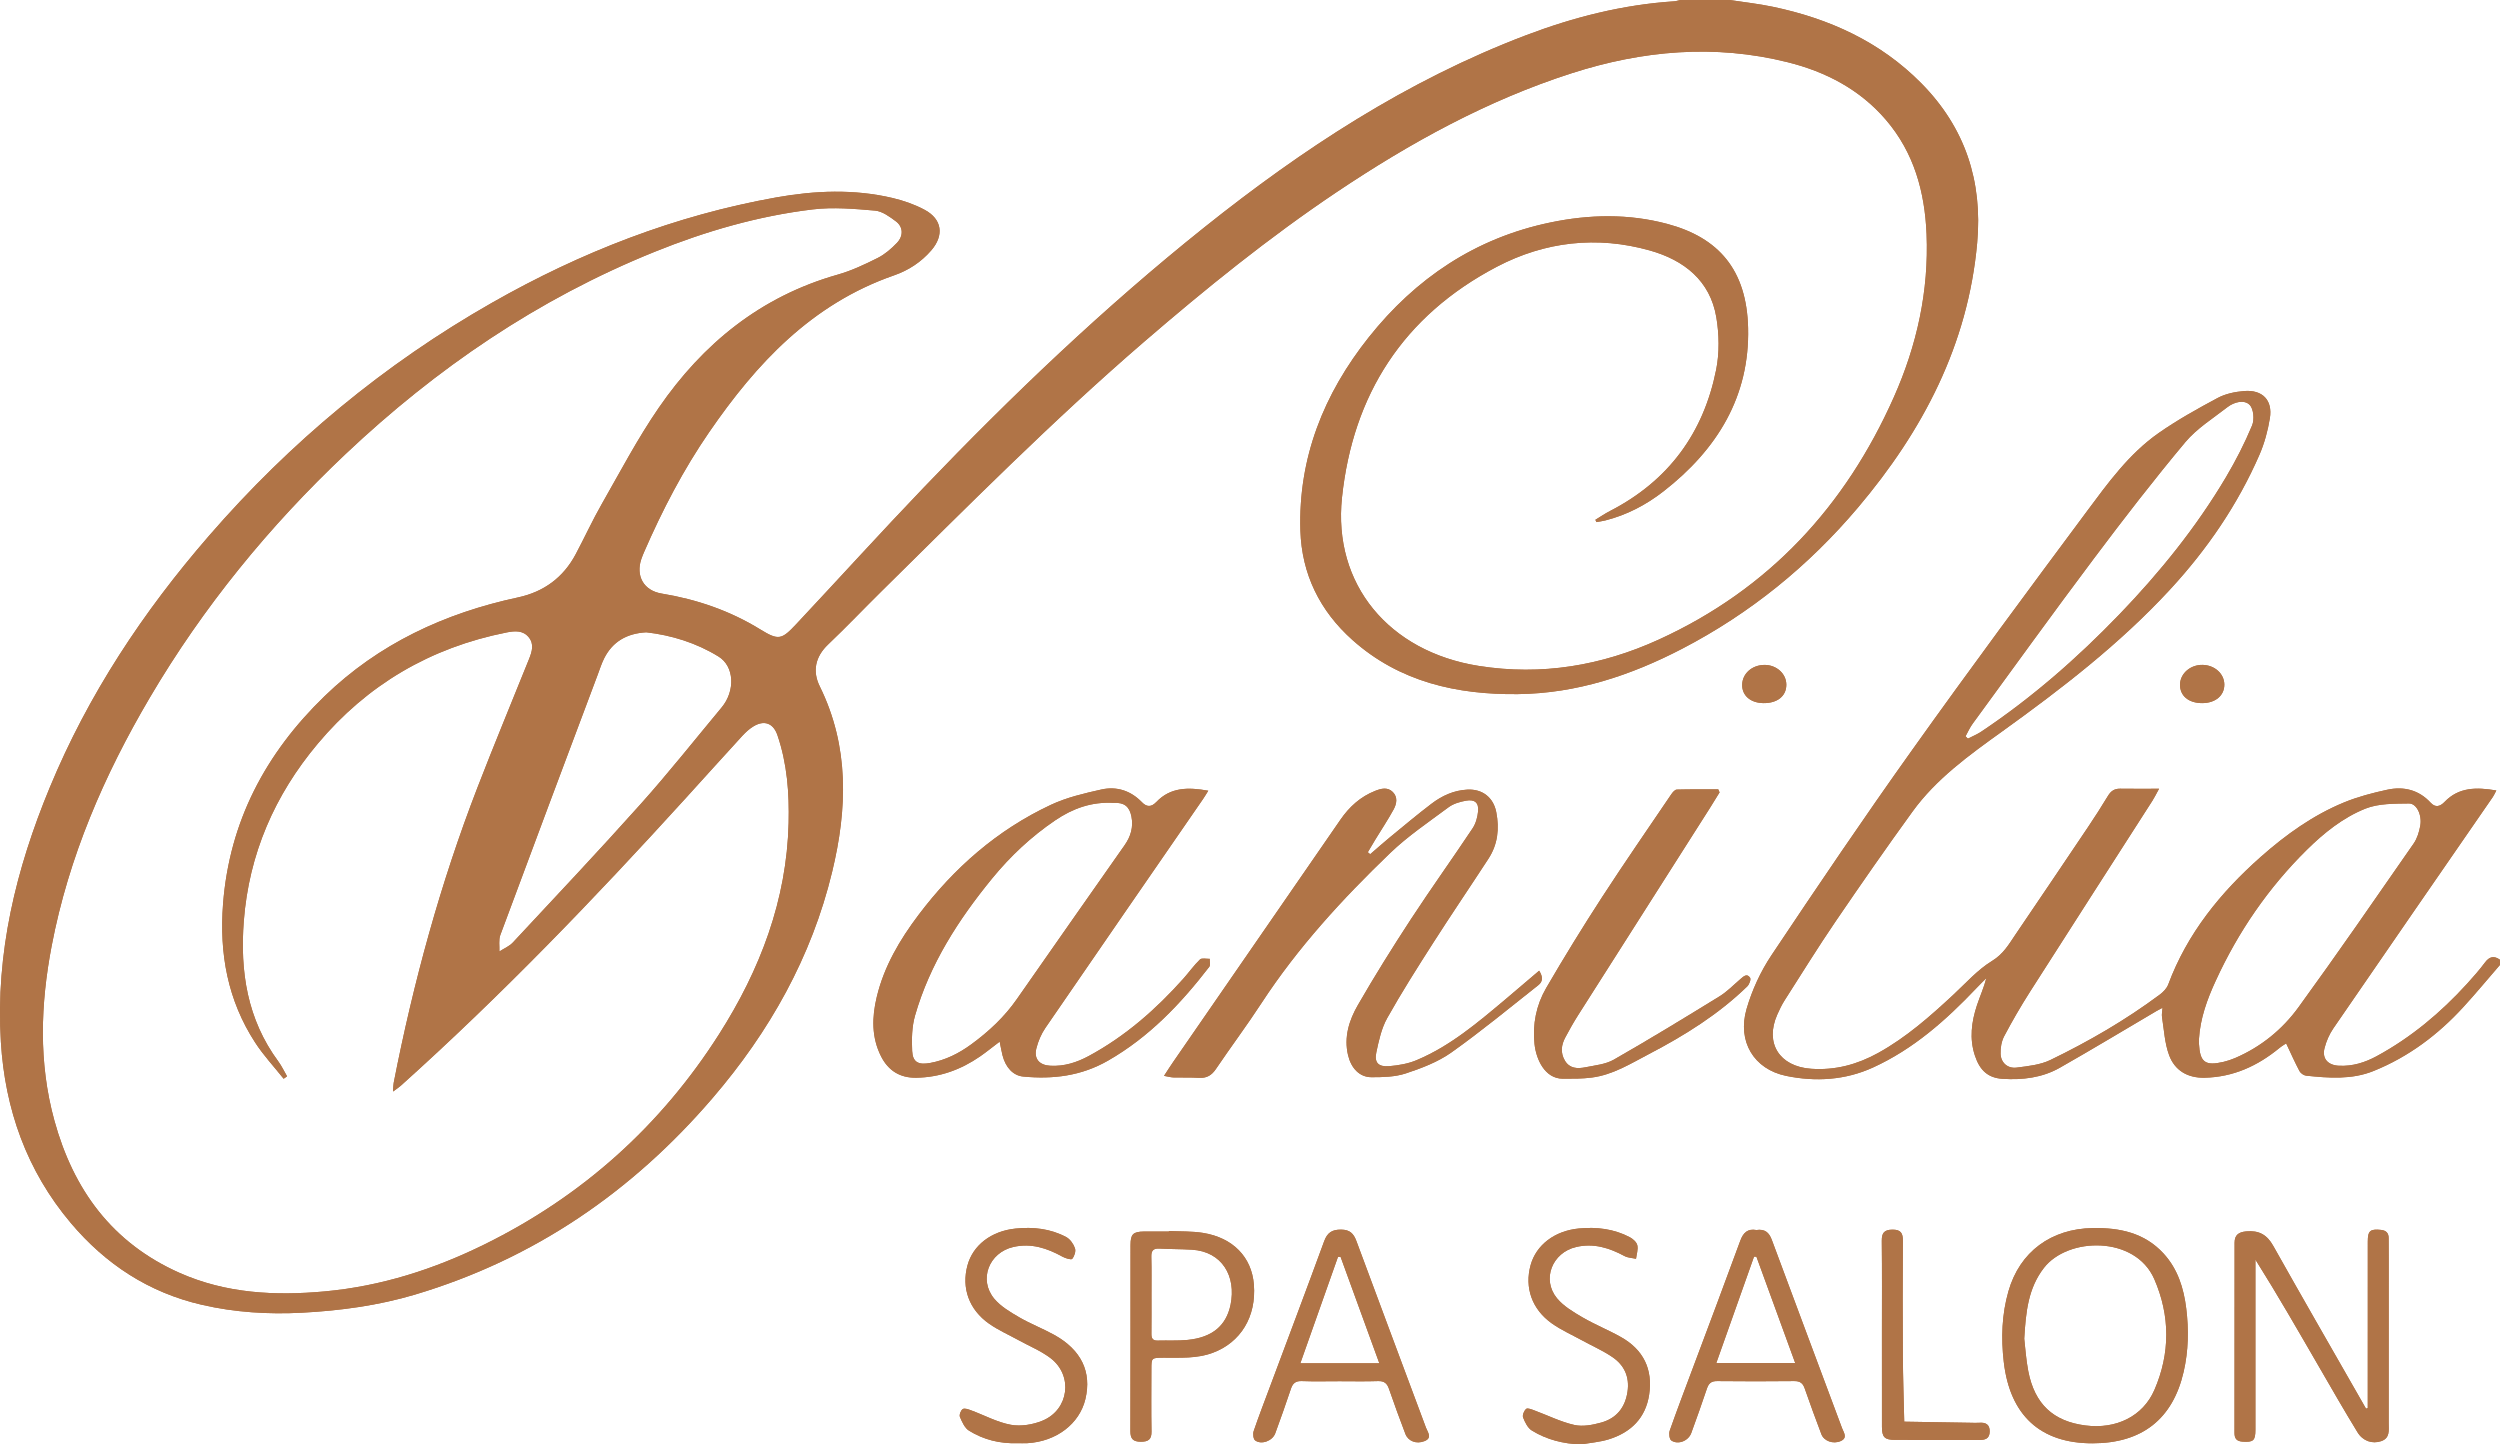 <svg width="90" height="52" viewBox="0 0 90 52" fill="none" xmlns="http://www.w3.org/2000/svg">
<path d="M62.272 0C62.787 0.079 63.308 0.136 63.818 0.243C65.861 0.67 67.694 1.507 69.164 2.994C70.748 4.595 71.378 6.528 71.179 8.74C70.851 12.401 69.229 15.504 66.879 18.281C65.11 20.371 63.01 22.081 60.555 23.356C58.708 24.315 56.759 24.963 54.652 24.988C52.449 25.015 50.382 24.548 48.693 23.044C47.512 21.993 46.862 20.664 46.814 19.103C46.734 16.487 47.654 14.182 49.275 12.143C50.959 10.027 53.105 8.572 55.814 8.009C57.216 7.717 58.626 7.687 60.025 8.061C61.873 8.555 62.881 9.716 62.932 11.803C62.993 14.268 61.821 16.182 59.887 17.687C59.26 18.176 58.567 18.538 57.79 18.736C57.686 18.762 57.579 18.775 57.472 18.795C57.459 18.768 57.446 18.74 57.433 18.713C57.609 18.606 57.779 18.489 57.962 18.395C60.077 17.306 61.329 15.578 61.782 13.307C61.903 12.7 61.89 12.037 61.788 11.424C61.566 10.105 60.63 9.364 59.387 9.015C57.486 8.482 55.622 8.695 53.89 9.601C50.509 11.371 48.703 14.218 48.312 17.91C47.981 21.035 50 23.461 53.236 23.973C55.499 24.332 57.66 23.964 59.717 23.025C63.698 21.206 66.439 18.211 68.178 14.3C69.01 12.431 69.441 10.474 69.356 8.424C69.292 6.908 68.908 5.498 67.891 4.312C66.958 3.225 65.736 2.584 64.353 2.239C61.726 1.583 59.136 1.816 56.587 2.634C53.535 3.614 50.767 5.142 48.128 6.91C45.683 8.549 43.403 10.395 41.181 12.31C37.885 15.151 34.828 18.234 31.738 21.283C31.093 21.919 30.471 22.575 29.815 23.198C29.343 23.646 29.244 24.168 29.513 24.712C30.581 26.882 30.505 29.121 29.958 31.383C29.218 34.451 27.706 37.14 25.646 39.538C22.766 42.891 19.241 45.321 14.941 46.605C13.62 46.998 12.257 47.184 10.879 47.257C9.662 47.321 8.459 47.247 7.272 46.974C5.347 46.531 3.794 45.503 2.55 44.029C0.957 42.14 0.179 39.93 0.031 37.504C-0.164 34.313 0.575 31.288 1.789 28.356C3.172 25.011 5.151 22.023 7.528 19.284C10.441 15.926 13.825 13.112 17.716 10.897C20.912 9.078 24.304 7.756 27.95 7.106C29.343 6.858 30.746 6.8 32.137 7.129C32.532 7.223 32.928 7.361 33.283 7.551C33.919 7.89 33.994 8.472 33.524 9.015C33.162 9.434 32.706 9.732 32.19 9.911C29.218 10.944 27.23 13.086 25.531 15.556C24.598 16.912 23.844 18.364 23.189 19.868C23.153 19.951 23.119 20.035 23.089 20.121C22.88 20.733 23.17 21.261 23.818 21.368C25.09 21.578 26.276 21.985 27.374 22.661C28.03 23.064 28.139 23.03 28.669 22.464C30.204 20.826 31.711 19.163 33.264 17.542C36.437 14.229 39.754 11.063 43.35 8.19C46.886 5.366 50.647 2.9 54.928 1.272C56.651 0.617 58.423 0.168 60.274 0.047C60.344 0.042 60.413 0.017 60.483 0.002C61.081 0 61.676 0 62.272 0ZM10.334 38.747C10.292 38.776 10.251 38.806 10.211 38.835C9.868 38.404 9.488 37.996 9.189 37.537C8.195 36.011 7.891 34.327 8.03 32.538C8.26 29.574 9.562 27.115 11.689 25.058C13.63 23.182 15.998 22.075 18.644 21.508C19.583 21.307 20.282 20.786 20.726 19.951C21.044 19.353 21.326 18.736 21.662 18.148C22.328 16.981 22.955 15.785 23.716 14.68C25.3 12.379 27.378 10.675 30.156 9.887C30.655 9.746 31.134 9.519 31.598 9.286C31.856 9.156 32.089 8.954 32.29 8.744C32.53 8.493 32.516 8.165 32.254 7.97C32.03 7.802 31.765 7.606 31.503 7.582C30.759 7.518 29.998 7.45 29.263 7.538C27.297 7.774 25.406 8.323 23.575 9.062C19.369 10.759 15.706 13.261 12.444 16.342C9.685 18.948 7.311 21.857 5.393 25.114C3.744 27.913 2.47 30.858 1.86 34.052C1.46 36.151 1.384 38.248 1.957 40.336C2.638 42.818 4.029 44.744 6.472 45.827C8.14 46.566 9.905 46.655 11.694 46.49C13.725 46.304 15.631 45.691 17.443 44.798C20.979 43.055 23.792 40.519 25.885 37.234C27.365 34.911 28.323 32.406 28.39 29.627C28.416 28.553 28.339 27.494 27.988 26.467C27.841 26.037 27.518 25.91 27.124 26.149C26.978 26.237 26.847 26.358 26.73 26.483C26.031 27.247 25.337 28.017 24.64 28.784C21.387 32.362 18.036 35.847 14.428 39.086C14.359 39.149 14.278 39.199 14.148 39.295C14.159 39.141 14.158 39.062 14.172 38.986C14.882 35.361 15.852 31.806 17.188 28.353C17.788 26.8 18.429 25.262 19.049 23.717C19.151 23.46 19.236 23.186 19.035 22.942C18.827 22.687 18.538 22.709 18.243 22.767C15.489 23.312 13.215 24.655 11.437 26.775C9.883 28.627 8.963 30.749 8.777 33.157C8.638 34.971 8.898 36.691 10.018 38.21C10.141 38.376 10.229 38.568 10.334 38.747ZM23.268 22.763C22.562 22.802 22.058 23.098 21.755 23.69C21.659 23.878 21.594 24.082 21.52 24.281C20.348 27.405 19.173 30.53 18.012 33.66C17.946 33.838 17.987 34.053 17.978 34.252C18.142 34.146 18.336 34.067 18.464 33.929C20.008 32.273 21.562 30.625 23.07 28.939C24.077 27.812 25.016 26.627 25.982 25.465C26.471 24.876 26.444 23.99 25.866 23.635C25.068 23.143 24.176 22.867 23.268 22.763Z" fill="#B07447"/>
<path d="M62.272 0C62.787 0.079 63.308 0.136 63.818 0.243C65.861 0.67 67.694 1.507 69.164 2.994C70.748 4.595 71.378 6.528 71.179 8.74C70.851 12.401 69.229 15.504 66.879 18.281C65.11 20.371 63.01 22.081 60.555 23.356C58.708 24.315 56.759 24.963 54.652 24.988C52.449 25.015 50.382 24.548 48.693 23.044C47.512 21.993 46.862 20.664 46.814 19.103C46.734 16.487 47.654 14.182 49.275 12.143C50.959 10.027 53.105 8.572 55.814 8.009C57.216 7.717 58.626 7.687 60.025 8.061C61.873 8.555 62.881 9.716 62.932 11.803C62.993 14.268 61.821 16.182 59.887 17.687C59.26 18.176 58.567 18.538 57.79 18.736C57.686 18.762 57.579 18.775 57.472 18.795C57.459 18.768 57.446 18.74 57.433 18.713C57.609 18.606 57.779 18.489 57.962 18.395C60.077 17.306 61.329 15.578 61.782 13.307C61.903 12.7 61.89 12.037 61.788 11.424C61.566 10.105 60.63 9.364 59.387 9.015C57.486 8.482 55.622 8.695 53.89 9.601C50.509 11.371 48.703 14.218 48.312 17.91C47.981 21.035 50 23.461 53.236 23.973C55.499 24.332 57.66 23.964 59.717 23.025C63.698 21.206 66.439 18.211 68.178 14.3C69.01 12.431 69.441 10.474 69.356 8.424C69.292 6.908 68.908 5.498 67.891 4.312C66.958 3.225 65.736 2.584 64.353 2.239C61.726 1.583 59.136 1.816 56.587 2.634C53.535 3.614 50.767 5.142 48.128 6.91C45.683 8.549 43.403 10.395 41.181 12.31C37.885 15.151 34.828 18.234 31.738 21.283C31.093 21.919 30.471 22.575 29.815 23.198C29.343 23.646 29.244 24.168 29.513 24.712C30.581 26.882 30.505 29.121 29.958 31.383C29.218 34.451 27.706 37.14 25.646 39.538C22.766 42.891 19.241 45.321 14.941 46.605C13.62 46.998 12.257 47.184 10.879 47.257C9.662 47.321 8.459 47.247 7.272 46.974C5.347 46.531 3.794 45.503 2.55 44.029C0.957 42.14 0.179 39.93 0.031 37.504C-0.164 34.313 0.575 31.288 1.789 28.356C3.172 25.011 5.151 22.023 7.528 19.284C10.441 15.926 13.825 13.112 17.716 10.897C20.912 9.078 24.304 7.756 27.95 7.106C29.343 6.858 30.746 6.8 32.137 7.129C32.532 7.223 32.928 7.361 33.283 7.551C33.919 7.89 33.994 8.472 33.524 9.015C33.162 9.434 32.706 9.732 32.19 9.911C29.218 10.944 27.23 13.086 25.531 15.556C24.598 16.912 23.844 18.364 23.189 19.868C23.153 19.951 23.119 20.035 23.089 20.121C22.88 20.733 23.17 21.261 23.818 21.368C25.09 21.578 26.276 21.985 27.374 22.661C28.03 23.064 28.139 23.03 28.669 22.464C30.204 20.826 31.711 19.163 33.264 17.542C36.437 14.229 39.754 11.063 43.35 8.19C46.886 5.366 50.647 2.9 54.928 1.272C56.651 0.617 58.423 0.168 60.274 0.047C60.344 0.042 60.413 0.017 60.483 0.002C61.081 0 61.676 0 62.272 0ZM10.334 38.747C10.292 38.776 10.251 38.806 10.211 38.835C9.868 38.404 9.488 37.996 9.189 37.537C8.195 36.011 7.891 34.327 8.03 32.538C8.26 29.574 9.562 27.115 11.689 25.058C13.63 23.182 15.998 22.075 18.644 21.508C19.583 21.307 20.282 20.786 20.726 19.951C21.044 19.353 21.326 18.736 21.662 18.148C22.328 16.981 22.955 15.785 23.716 14.68C25.3 12.379 27.378 10.675 30.156 9.887C30.655 9.746 31.134 9.519 31.598 9.286C31.856 9.156 32.089 8.954 32.29 8.744C32.53 8.493 32.516 8.165 32.254 7.97C32.03 7.802 31.765 7.606 31.503 7.582C30.759 7.518 29.998 7.45 29.263 7.538C27.297 7.774 25.406 8.323 23.575 9.062C19.369 10.759 15.706 13.261 12.444 16.342C9.685 18.948 7.311 21.857 5.393 25.114C3.744 27.913 2.47 30.858 1.86 34.052C1.46 36.151 1.384 38.248 1.957 40.336C2.638 42.818 4.029 44.744 6.472 45.827C8.14 46.566 9.905 46.655 11.694 46.49C13.725 46.304 15.631 45.691 17.443 44.798C20.979 43.055 23.792 40.519 25.885 37.234C27.365 34.911 28.323 32.406 28.39 29.627C28.416 28.553 28.339 27.494 27.988 26.467C27.841 26.037 27.518 25.91 27.124 26.149C26.978 26.237 26.847 26.358 26.73 26.483C26.031 27.247 25.337 28.017 24.64 28.784C21.387 32.362 18.036 35.847 14.428 39.086C14.359 39.149 14.278 39.199 14.148 39.295C14.159 39.141 14.158 39.062 14.172 38.986C14.882 35.361 15.852 31.806 17.188 28.353C17.788 26.8 18.429 25.262 19.049 23.717C19.151 23.46 19.236 23.186 19.035 22.942C18.827 22.687 18.538 22.709 18.243 22.767C15.489 23.312 13.215 24.655 11.437 26.775C9.883 28.627 8.963 30.749 8.777 33.157C8.638 34.971 8.898 36.691 10.018 38.21C10.141 38.376 10.229 38.568 10.334 38.747ZM23.268 22.763C22.562 22.802 22.058 23.098 21.755 23.69C21.659 23.878 21.594 24.082 21.52 24.281C20.348 27.405 19.173 30.53 18.012 33.66C17.946 33.838 17.987 34.053 17.978 34.252C18.142 34.146 18.336 34.067 18.464 33.929C20.008 32.273 21.562 30.625 23.07 28.939C24.077 27.812 25.016 26.627 25.982 25.465C26.471 24.876 26.444 23.99 25.866 23.635C25.068 23.143 24.176 22.867 23.268 22.763Z" fill="#B07447"/>
<path d="M89.999 34.736C89.561 35.242 89.135 35.758 88.683 36.251C87.774 37.245 86.713 38.045 85.447 38.556C84.663 38.873 83.838 38.81 83.02 38.724C82.934 38.715 82.823 38.636 82.782 38.56C82.616 38.246 82.471 37.92 82.302 37.562C82.254 37.595 82.146 37.656 82.053 37.733C81.274 38.371 80.401 38.775 79.367 38.798C78.748 38.812 78.291 38.532 78.089 37.988C77.928 37.556 77.906 37.074 77.832 36.611C77.817 36.517 77.841 36.418 77.851 36.279C77.751 36.332 77.692 36.364 77.633 36.397C76.473 37.08 75.32 37.776 74.149 38.441C73.519 38.798 72.813 38.884 72.093 38.838C71.585 38.806 71.276 38.549 71.096 37.999C70.894 37.389 70.974 36.784 71.17 36.191C71.277 35.87 71.418 35.559 71.509 35.212C71.386 35.336 71.26 35.458 71.14 35.585C70.055 36.727 68.884 37.766 67.426 38.431C66.428 38.887 65.356 38.951 64.297 38.731C63.138 38.49 62.538 37.492 62.876 36.324C63.072 35.647 63.382 34.973 63.775 34.385C65.434 31.9 67.108 29.425 68.843 26.992C70.901 24.105 73.012 21.254 75.129 18.407C75.889 17.385 76.645 16.336 77.712 15.589C78.386 15.118 79.111 14.715 79.839 14.325C80.118 14.176 80.461 14.105 80.781 14.078C81.45 14.021 81.823 14.409 81.715 15.059C81.642 15.502 81.522 15.95 81.344 16.362C80.559 18.165 79.46 19.774 78.119 21.225C76.317 23.177 74.22 24.791 72.064 26.341C70.886 27.187 69.705 28.036 68.848 29.22C67.902 30.524 66.983 31.847 66.076 33.178C65.444 34.106 64.853 35.062 64.248 36.009C64.145 36.17 64.061 36.345 63.984 36.52C63.526 37.549 64.053 38.394 65.2 38.476C66.068 38.538 66.864 38.322 67.617 37.905C68.628 37.345 69.48 36.592 70.316 35.815C70.77 35.394 71.191 34.913 71.714 34.594C72.126 34.343 72.324 33.987 72.564 33.633C73.434 32.351 74.302 31.067 75.165 29.781C75.413 29.411 75.655 29.037 75.884 28.656C75.989 28.481 76.115 28.39 76.325 28.393C76.761 28.4 77.198 28.395 77.726 28.395C77.609 28.608 77.553 28.722 77.486 28.827C76.017 31.12 74.542 33.41 73.078 35.706C72.747 36.226 72.436 36.761 72.149 37.306C72.052 37.491 72.013 37.728 72.021 37.94C72.033 38.259 72.277 38.475 72.598 38.434C73.009 38.381 73.45 38.336 73.814 38.16C75.196 37.491 76.522 36.723 77.752 35.806C77.877 35.713 78.003 35.583 78.056 35.443C78.739 33.607 79.936 32.131 81.396 30.84C82.293 30.048 83.263 29.351 84.382 28.889C84.878 28.684 85.41 28.546 85.937 28.431C86.533 28.301 87.076 28.434 87.506 28.9C87.675 29.083 87.844 29.036 88.005 28.868C88.519 28.333 89.157 28.336 89.868 28.457C89.815 28.557 89.785 28.627 89.743 28.689C87.827 31.465 85.909 34.239 84.001 37.02C83.855 37.232 83.747 37.483 83.683 37.732C83.586 38.111 83.805 38.348 84.204 38.367C84.692 38.391 85.141 38.25 85.559 38.023C86.802 37.349 87.867 36.454 88.811 35.419C89.037 35.171 89.258 34.919 89.458 34.651C89.618 34.436 89.783 34.395 90 34.552C89.999 34.615 89.999 34.675 89.999 34.736ZM79.162 37.413C79.162 37.463 79.159 37.514 79.162 37.564C79.197 38.243 79.383 38.384 80.053 38.226C80.192 38.193 80.329 38.146 80.46 38.091C81.396 37.69 82.166 37.06 82.747 36.26C84.158 34.319 85.519 32.343 86.888 30.373C87.017 30.19 87.088 29.953 87.129 29.731C87.2 29.345 87.001 28.921 86.722 28.925C86.196 28.933 85.627 28.922 85.156 29.11C84.349 29.433 83.664 29.983 83.043 30.596C81.654 31.968 80.574 33.547 79.766 35.307C79.457 35.975 79.206 36.667 79.162 37.413ZM70.759 26.507C70.787 26.535 70.816 26.563 70.844 26.591C71.007 26.507 71.179 26.438 71.329 26.337C73.152 25.118 74.787 23.686 76.3 22.115C77.756 20.603 79.067 18.979 80.135 17.179C80.489 16.581 80.809 15.957 81.075 15.317C81.164 15.105 81.13 14.713 80.984 14.571C80.786 14.379 80.427 14.472 80.189 14.656C79.668 15.061 79.084 15.424 78.67 15.919C77.532 17.28 76.446 18.686 75.383 20.103C73.904 22.073 72.465 24.07 71.012 26.058C70.911 26.197 70.842 26.357 70.759 26.507Z" fill="#B07447"/>
<path d="M89.999 34.736C89.561 35.242 89.135 35.758 88.683 36.251C87.774 37.245 86.713 38.045 85.447 38.556C84.663 38.873 83.838 38.81 83.02 38.724C82.934 38.715 82.823 38.636 82.782 38.56C82.616 38.246 82.471 37.92 82.302 37.562C82.254 37.595 82.146 37.656 82.053 37.733C81.274 38.371 80.401 38.775 79.367 38.798C78.748 38.812 78.291 38.532 78.089 37.988C77.928 37.556 77.906 37.074 77.832 36.611C77.817 36.517 77.841 36.418 77.851 36.279C77.751 36.332 77.692 36.364 77.633 36.397C76.473 37.08 75.32 37.776 74.149 38.441C73.519 38.798 72.813 38.884 72.093 38.838C71.585 38.806 71.276 38.549 71.096 37.999C70.894 37.389 70.974 36.784 71.17 36.191C71.277 35.87 71.418 35.559 71.509 35.212C71.386 35.336 71.26 35.458 71.14 35.585C70.055 36.727 68.884 37.766 67.426 38.431C66.428 38.887 65.356 38.951 64.297 38.731C63.138 38.49 62.538 37.492 62.876 36.324C63.072 35.647 63.382 34.973 63.775 34.385C65.434 31.9 67.108 29.425 68.843 26.992C70.901 24.105 73.012 21.254 75.129 18.407C75.889 17.385 76.645 16.336 77.712 15.589C78.386 15.118 79.111 14.715 79.839 14.325C80.118 14.176 80.461 14.105 80.781 14.078C81.45 14.021 81.823 14.409 81.715 15.059C81.642 15.502 81.522 15.95 81.344 16.362C80.559 18.165 79.46 19.774 78.119 21.225C76.317 23.177 74.22 24.791 72.064 26.341C70.886 27.187 69.705 28.036 68.848 29.22C67.902 30.524 66.983 31.847 66.076 33.178C65.444 34.106 64.853 35.062 64.248 36.009C64.145 36.17 64.061 36.345 63.984 36.52C63.526 37.549 64.053 38.394 65.2 38.476C66.068 38.538 66.864 38.322 67.617 37.905C68.628 37.345 69.48 36.592 70.316 35.815C70.77 35.394 71.191 34.913 71.714 34.594C72.126 34.343 72.324 33.987 72.564 33.633C73.434 32.351 74.302 31.067 75.165 29.781C75.413 29.411 75.655 29.037 75.884 28.656C75.989 28.481 76.115 28.39 76.325 28.393C76.761 28.4 77.198 28.395 77.726 28.395C77.609 28.608 77.553 28.722 77.486 28.827C76.017 31.12 74.542 33.41 73.078 35.706C72.747 36.226 72.436 36.761 72.149 37.306C72.052 37.491 72.013 37.728 72.021 37.94C72.033 38.259 72.277 38.475 72.598 38.434C73.009 38.381 73.45 38.336 73.814 38.16C75.196 37.491 76.522 36.723 77.752 35.806C77.877 35.713 78.003 35.583 78.056 35.443C78.739 33.607 79.936 32.131 81.396 30.84C82.293 30.048 83.263 29.351 84.382 28.889C84.878 28.684 85.41 28.546 85.937 28.431C86.533 28.301 87.076 28.434 87.506 28.9C87.675 29.083 87.844 29.036 88.005 28.868C88.519 28.333 89.157 28.336 89.868 28.457C89.815 28.557 89.785 28.627 89.743 28.689C87.827 31.465 85.909 34.239 84.001 37.02C83.855 37.232 83.747 37.483 83.683 37.732C83.586 38.111 83.805 38.348 84.204 38.367C84.692 38.391 85.141 38.25 85.559 38.023C86.802 37.349 87.867 36.454 88.811 35.419C89.037 35.171 89.258 34.919 89.458 34.651C89.618 34.436 89.783 34.395 90 34.552C89.999 34.615 89.999 34.675 89.999 34.736ZM79.162 37.413C79.162 37.463 79.159 37.514 79.162 37.564C79.197 38.243 79.383 38.384 80.053 38.226C80.192 38.193 80.329 38.146 80.46 38.091C81.396 37.69 82.166 37.06 82.747 36.26C84.158 34.319 85.519 32.343 86.888 30.373C87.017 30.19 87.088 29.953 87.129 29.731C87.2 29.345 87.001 28.921 86.722 28.925C86.196 28.933 85.627 28.922 85.156 29.11C84.349 29.433 83.664 29.983 83.043 30.596C81.654 31.968 80.574 33.547 79.766 35.307C79.457 35.975 79.206 36.667 79.162 37.413ZM70.759 26.507C70.787 26.535 70.816 26.563 70.844 26.591C71.007 26.507 71.179 26.438 71.329 26.337C73.152 25.118 74.787 23.686 76.3 22.115C77.756 20.603 79.067 18.979 80.135 17.179C80.489 16.581 80.809 15.957 81.075 15.317C81.164 15.105 81.13 14.713 80.984 14.571C80.786 14.379 80.427 14.472 80.189 14.656C79.668 15.061 79.084 15.424 78.67 15.919C77.532 17.28 76.446 18.686 75.383 20.103C73.904 22.073 72.465 24.07 71.012 26.058C70.911 26.197 70.842 26.357 70.759 26.507Z" fill="#B07447"/>
<path d="M35.988 37.499C35.718 37.703 35.505 37.877 35.281 38.032C34.593 38.506 33.836 38.785 32.985 38.798C32.397 38.807 31.983 38.542 31.724 38.04C31.369 37.346 31.388 36.616 31.564 35.887C31.827 34.79 32.392 33.832 33.068 32.936C34.34 31.251 35.896 29.879 37.834 28.973C38.399 28.708 39.031 28.561 39.646 28.423C40.198 28.299 40.704 28.462 41.105 28.876C41.281 29.058 41.445 29.063 41.627 28.873C42.139 28.337 42.774 28.335 43.498 28.466C43.417 28.595 43.364 28.686 43.303 28.774C41.412 31.517 39.517 34.257 37.633 37.006C37.483 37.225 37.372 37.488 37.308 37.746C37.215 38.12 37.42 38.346 37.809 38.367C38.308 38.395 38.763 38.249 39.192 38.018C40.513 37.306 41.617 36.334 42.603 35.229C42.806 35.002 42.982 34.75 43.2 34.54C43.263 34.48 43.431 34.522 43.55 34.518C43.546 34.616 43.582 34.744 43.532 34.807C42.51 36.131 41.376 37.33 39.888 38.183C38.923 38.736 37.909 38.858 36.835 38.756C36.476 38.722 36.204 38.434 36.09 37.99C36.054 37.846 36.03 37.7 35.988 37.499ZM40.095 28.904C39.313 28.857 38.631 29.096 37.99 29.53C37.121 30.119 36.37 30.825 35.712 31.63C34.497 33.116 33.472 34.711 32.941 36.562C32.826 36.966 32.818 37.414 32.838 37.837C32.858 38.239 33.062 38.343 33.475 38.269C34.032 38.169 34.523 37.922 34.971 37.593C35.598 37.133 36.16 36.61 36.605 35.97C37.894 34.117 39.194 32.272 40.489 30.423C40.707 30.112 40.806 29.773 40.732 29.396C40.662 29.034 40.469 28.882 40.095 28.904Z" fill="#B07447"/>
<path d="M35.988 37.499C35.718 37.703 35.505 37.877 35.281 38.032C34.593 38.506 33.836 38.785 32.985 38.798C32.397 38.807 31.983 38.542 31.724 38.04C31.369 37.346 31.388 36.616 31.564 35.887C31.827 34.79 32.392 33.832 33.068 32.936C34.34 31.251 35.896 29.879 37.834 28.973C38.399 28.708 39.031 28.561 39.646 28.423C40.198 28.299 40.704 28.462 41.105 28.876C41.281 29.058 41.445 29.063 41.627 28.873C42.139 28.337 42.774 28.335 43.498 28.466C43.417 28.595 43.364 28.686 43.303 28.774C41.412 31.517 39.517 34.257 37.633 37.006C37.483 37.225 37.372 37.488 37.308 37.746C37.215 38.12 37.42 38.346 37.809 38.367C38.308 38.395 38.763 38.249 39.192 38.018C40.513 37.306 41.617 36.334 42.603 35.229C42.806 35.002 42.982 34.75 43.2 34.54C43.263 34.48 43.431 34.522 43.55 34.518C43.546 34.616 43.582 34.744 43.532 34.807C42.51 36.131 41.376 37.33 39.888 38.183C38.923 38.736 37.909 38.858 36.835 38.756C36.476 38.722 36.204 38.434 36.09 37.99C36.054 37.846 36.03 37.7 35.988 37.499ZM40.095 28.904C39.313 28.857 38.631 29.096 37.99 29.53C37.121 30.119 36.37 30.825 35.712 31.63C34.497 33.116 33.472 34.711 32.941 36.562C32.826 36.966 32.818 37.414 32.838 37.837C32.858 38.239 33.062 38.343 33.475 38.269C34.032 38.169 34.523 37.922 34.971 37.593C35.598 37.133 36.16 36.61 36.605 35.97C37.894 34.117 39.194 32.272 40.489 30.423C40.707 30.112 40.806 29.773 40.732 29.396C40.662 29.034 40.469 28.882 40.095 28.904Z" fill="#B07447"/>
<path d="M49.327 30.752C49.562 30.549 49.795 30.342 50.035 30.144C50.531 29.737 51.022 29.324 51.532 28.936C51.909 28.649 52.334 28.451 52.827 28.426C53.369 28.399 53.762 28.711 53.865 29.234C53.983 29.832 53.92 30.398 53.583 30.915C52.926 31.924 52.249 32.92 51.6 33.934C51.028 34.828 50.458 35.725 49.94 36.649C49.733 37.018 49.639 37.458 49.549 37.878C49.467 38.253 49.619 38.415 50.013 38.382C50.344 38.354 50.691 38.295 50.995 38.167C52.211 37.657 53.198 36.814 54.189 35.982C54.591 35.644 54.99 35.301 55.409 34.945C55.547 35.16 55.548 35.332 55.384 35.462C54.346 36.281 53.325 37.126 52.247 37.89C51.766 38.231 51.179 38.454 50.611 38.642C50.223 38.77 49.783 38.781 49.366 38.779C48.945 38.777 48.64 38.456 48.529 37.983C48.376 37.334 48.569 36.728 48.883 36.184C49.487 35.133 50.132 34.104 50.795 33.088C51.515 31.988 52.283 30.917 53.012 29.822C53.13 29.646 53.192 29.414 53.212 29.202C53.241 28.898 53.087 28.767 52.776 28.824C52.559 28.864 52.323 28.931 52.152 29.058C51.433 29.592 50.681 30.099 50.041 30.714C48.324 32.365 46.718 34.114 45.414 36.111C44.889 36.916 44.311 37.688 43.772 38.485C43.619 38.71 43.444 38.818 43.166 38.802C42.86 38.783 42.551 38.796 42.243 38.788C42.147 38.785 42.051 38.756 41.905 38.731C42.039 38.527 42.14 38.366 42.248 38.211C44.25 35.31 46.254 32.411 48.256 29.509C48.574 29.048 48.974 28.681 49.505 28.472C49.718 28.388 49.95 28.324 50.14 28.512C50.328 28.7 50.278 28.938 50.173 29.134C49.971 29.506 49.733 29.859 49.513 30.222C49.42 30.373 49.331 30.527 49.241 30.68C49.269 30.703 49.298 30.727 49.327 30.752Z" fill="#B07447"/>
<path d="M49.327 30.752C49.562 30.549 49.795 30.342 50.035 30.144C50.531 29.737 51.022 29.324 51.532 28.936C51.909 28.649 52.334 28.451 52.827 28.426C53.369 28.399 53.762 28.711 53.865 29.234C53.983 29.832 53.92 30.398 53.583 30.915C52.926 31.924 52.249 32.92 51.6 33.934C51.028 34.828 50.458 35.725 49.94 36.649C49.733 37.018 49.639 37.458 49.549 37.878C49.467 38.253 49.619 38.415 50.013 38.382C50.344 38.354 50.691 38.295 50.995 38.167C52.211 37.657 53.198 36.814 54.189 35.982C54.591 35.644 54.99 35.301 55.409 34.945C55.547 35.16 55.548 35.332 55.384 35.462C54.346 36.281 53.325 37.126 52.247 37.89C51.766 38.231 51.179 38.454 50.611 38.642C50.223 38.77 49.783 38.781 49.366 38.779C48.945 38.777 48.64 38.456 48.529 37.983C48.376 37.334 48.569 36.728 48.883 36.184C49.487 35.133 50.132 34.104 50.795 33.088C51.515 31.988 52.283 30.917 53.012 29.822C53.13 29.646 53.192 29.414 53.212 29.202C53.241 28.898 53.087 28.767 52.776 28.824C52.559 28.864 52.323 28.931 52.152 29.058C51.433 29.592 50.681 30.099 50.041 30.714C48.324 32.365 46.718 34.114 45.414 36.111C44.889 36.916 44.311 37.688 43.772 38.485C43.619 38.71 43.444 38.818 43.166 38.802C42.86 38.783 42.551 38.796 42.243 38.788C42.147 38.785 42.051 38.756 41.905 38.731C42.039 38.527 42.14 38.366 42.248 38.211C44.25 35.31 46.254 32.411 48.256 29.509C48.574 29.048 48.974 28.681 49.505 28.472C49.718 28.388 49.95 28.324 50.14 28.512C50.328 28.7 50.278 28.938 50.173 29.134C49.971 29.506 49.733 29.859 49.513 30.222C49.42 30.373 49.331 30.527 49.241 30.68C49.269 30.703 49.298 30.727 49.327 30.752Z" fill="#B07447"/>
<path d="M61.905 28.525C61.789 28.711 61.675 28.899 61.559 29.084C59.973 31.576 58.386 34.067 56.803 36.56C56.641 36.816 56.492 37.082 56.35 37.349C56.203 37.621 56.172 37.905 56.337 38.184C56.507 38.47 56.789 38.479 57.069 38.423C57.418 38.353 57.801 38.317 58.097 38.148C59.381 37.414 60.643 36.644 61.902 35.869C62.177 35.7 62.406 35.459 62.654 35.248C62.765 35.154 62.889 35.025 63.004 35.2C63.042 35.259 62.975 35.437 62.903 35.508C61.865 36.517 60.646 37.276 59.364 37.945C58.705 38.289 58.065 38.694 57.304 38.792C56.961 38.837 56.609 38.833 56.261 38.833C55.611 38.833 55.3 38.128 55.243 37.587C55.167 36.876 55.304 36.188 55.659 35.575C56.303 34.466 56.977 33.373 57.676 32.295C58.486 31.048 59.333 29.824 60.167 28.593C60.215 28.523 60.296 28.427 60.364 28.425C60.862 28.411 61.36 28.417 61.857 28.417C61.873 28.453 61.889 28.488 61.905 28.525Z" fill="#B07447"/>
<path d="M61.905 28.525C61.789 28.711 61.675 28.899 61.559 29.084C59.973 31.576 58.386 34.067 56.803 36.56C56.641 36.816 56.492 37.082 56.35 37.349C56.203 37.621 56.172 37.905 56.337 38.184C56.507 38.47 56.789 38.479 57.069 38.423C57.418 38.353 57.801 38.317 58.097 38.148C59.381 37.414 60.643 36.644 61.902 35.869C62.177 35.7 62.406 35.459 62.654 35.248C62.765 35.154 62.889 35.025 63.004 35.2C63.042 35.259 62.975 35.437 62.903 35.508C61.865 36.517 60.646 37.276 59.364 37.945C58.705 38.289 58.065 38.694 57.304 38.792C56.961 38.837 56.609 38.833 56.261 38.833C55.611 38.833 55.3 38.128 55.243 37.587C55.167 36.876 55.304 36.188 55.659 35.575C56.303 34.466 56.977 33.373 57.676 32.295C58.486 31.048 59.333 29.824 60.167 28.593C60.215 28.523 60.296 28.427 60.364 28.425C60.862 28.411 61.36 28.417 61.857 28.417C61.873 28.453 61.889 28.488 61.905 28.525Z" fill="#B07447"/>
<path d="M85.239 50.692C85.239 50.585 85.239 50.48 85.239 50.373C85.239 48.481 85.238 46.589 85.24 44.696C85.24 44.308 85.328 44.236 85.713 44.276C85.9 44.295 85.99 44.387 85.991 44.568C85.993 44.81 85.994 45.051 85.994 45.293C85.994 47.276 85.994 49.258 85.993 51.242C85.993 51.488 86.045 51.771 85.723 51.881C85.404 51.99 85.064 51.88 84.87 51.561C84.395 50.785 83.942 49.995 83.487 49.208C82.743 47.923 82.004 46.634 81.195 45.346C81.195 45.444 81.195 45.542 81.195 45.641C81.195 47.583 81.195 49.526 81.195 51.469C81.195 51.864 81.12 51.925 80.73 51.899C80.525 51.885 80.442 51.792 80.442 51.592C80.445 49.307 80.444 47.022 80.445 44.737C80.445 44.463 80.587 44.355 80.864 44.33C81.319 44.287 81.612 44.449 81.834 44.847C82.854 46.663 83.894 48.468 84.928 50.277C85.01 50.421 85.094 50.566 85.176 50.711C85.196 50.705 85.218 50.699 85.239 50.692Z" fill="#B07447"/>
<path d="M85.239 50.692C85.239 50.585 85.239 50.48 85.239 50.373C85.239 48.481 85.238 46.589 85.24 44.696C85.24 44.308 85.328 44.236 85.713 44.276C85.9 44.295 85.99 44.387 85.991 44.568C85.993 44.81 85.994 45.051 85.994 45.293C85.994 47.276 85.994 49.258 85.993 51.242C85.993 51.488 86.045 51.771 85.723 51.881C85.404 51.99 85.064 51.88 84.87 51.561C84.395 50.785 83.942 49.995 83.487 49.208C82.743 47.923 82.004 46.634 81.195 45.346C81.195 45.444 81.195 45.542 81.195 45.641C81.195 47.583 81.195 49.526 81.195 51.469C81.195 51.864 81.12 51.925 80.73 51.899C80.525 51.885 80.442 51.792 80.442 51.592C80.445 49.307 80.444 47.022 80.445 44.737C80.445 44.463 80.587 44.355 80.864 44.33C81.319 44.287 81.612 44.449 81.834 44.847C82.854 46.663 83.894 48.468 84.928 50.277C85.01 50.421 85.094 50.566 85.176 50.711C85.196 50.705 85.218 50.699 85.239 50.692Z" fill="#B07447"/>
<path d="M75.327 51.959C73.452 51.959 72.356 50.952 72.135 49.023C72.036 48.165 72.065 47.316 72.305 46.481C72.712 45.063 73.844 44.233 75.344 44.21C76.319 44.195 77.204 44.384 77.885 45.123C78.4 45.683 78.615 46.376 78.705 47.106C78.799 47.868 78.785 48.63 78.611 49.385C78.218 51.089 77.109 51.959 75.327 51.959ZM72.873 48.193C72.91 48.505 72.936 48.939 73.018 49.362C73.248 50.547 73.916 51.169 75.077 51.317C76.171 51.457 77.143 50.998 77.56 50.035C78.13 48.719 78.128 47.364 77.554 46.047C76.866 44.474 74.439 44.529 73.578 45.648C73.018 46.374 72.93 47.215 72.873 48.193Z" fill="#B07447"/>
<path d="M75.327 51.959C73.452 51.959 72.356 50.952 72.135 49.023C72.036 48.165 72.065 47.316 72.305 46.481C72.712 45.063 73.844 44.233 75.344 44.21C76.319 44.195 77.204 44.384 77.885 45.123C78.4 45.683 78.615 46.376 78.705 47.106C78.799 47.868 78.785 48.63 78.611 49.385C78.218 51.089 77.109 51.959 75.327 51.959ZM72.873 48.193C72.91 48.505 72.936 48.939 73.018 49.362C73.248 50.547 73.916 51.169 75.077 51.317C76.171 51.457 77.143 50.998 77.56 50.035C78.13 48.719 78.128 47.364 77.554 46.047C76.866 44.474 74.439 44.529 73.578 45.648C73.018 46.374 72.93 47.215 72.873 48.193Z" fill="#B07447"/>
<path d="M48.22 49.724C47.769 49.724 47.317 49.736 46.865 49.719C46.638 49.711 46.538 49.8 46.471 50.003C46.294 50.539 46.101 51.07 45.909 51.6C45.811 51.871 45.413 52.022 45.186 51.855C45.118 51.804 45.099 51.619 45.132 51.52C45.325 50.957 45.54 50.402 45.748 49.844C46.39 48.125 47.039 46.408 47.67 44.684C47.782 44.379 47.95 44.262 48.281 44.266C48.596 44.269 48.73 44.407 48.831 44.679C49.66 46.92 50.503 49.157 51.335 51.397C51.394 51.556 51.574 51.764 51.282 51.88C50.987 51.998 50.692 51.88 50.594 51.621C50.391 51.084 50.19 50.545 50.004 50.001C49.935 49.799 49.832 49.712 49.606 49.719C49.144 49.735 48.682 49.724 48.22 49.724ZM48.261 45.247C48.23 45.247 48.199 45.247 48.167 45.248C47.719 46.516 47.27 47.783 46.812 49.078C47.777 49.078 48.689 49.078 49.656 49.078C49.18 47.771 48.721 46.509 48.261 45.247Z" fill="#B07447"/>
<path d="M48.22 49.724C47.769 49.724 47.317 49.736 46.865 49.719C46.638 49.711 46.538 49.8 46.471 50.003C46.294 50.539 46.101 51.07 45.909 51.6C45.811 51.871 45.413 52.022 45.186 51.855C45.118 51.804 45.099 51.619 45.132 51.52C45.325 50.957 45.54 50.402 45.748 49.844C46.39 48.125 47.039 46.408 47.67 44.684C47.782 44.379 47.95 44.262 48.281 44.266C48.596 44.269 48.73 44.407 48.831 44.679C49.66 46.92 50.503 49.157 51.335 51.397C51.394 51.556 51.574 51.764 51.282 51.88C50.987 51.998 50.692 51.88 50.594 51.621C50.391 51.084 50.19 50.545 50.004 50.001C49.935 49.799 49.832 49.712 49.606 49.719C49.144 49.735 48.682 49.724 48.22 49.724ZM48.261 45.247C48.23 45.247 48.199 45.247 48.167 45.248C47.719 46.516 47.27 47.783 46.812 49.078C47.777 49.078 48.689 49.078 49.656 49.078C49.18 47.771 48.721 46.509 48.261 45.247Z" fill="#B07447"/>
<path d="M63.231 44.281C63.534 44.237 63.687 44.366 63.787 44.639C64.624 46.899 65.474 49.155 66.314 51.414C66.372 51.568 66.526 51.762 66.265 51.878C65.993 51.998 65.663 51.877 65.57 51.632C65.363 51.084 65.16 50.536 64.969 49.984C64.902 49.792 64.801 49.717 64.59 49.719C63.666 49.729 62.742 49.729 61.818 49.719C61.603 49.717 61.511 49.803 61.448 49.992C61.269 50.528 61.078 51.059 60.885 51.59C60.783 51.87 60.414 52.023 60.169 51.858C60.097 51.81 60.074 51.606 60.111 51.502C60.382 50.732 60.674 49.969 60.96 49.203C61.525 47.692 62.096 46.183 62.65 44.667C62.757 44.375 62.918 44.223 63.231 44.281ZM61.786 49.071C62.757 49.071 63.669 49.071 64.628 49.071C64.151 47.764 63.691 46.503 63.231 45.241C63.202 45.241 63.173 45.241 63.144 45.241C62.695 46.506 62.246 47.771 61.786 49.071Z" fill="#B07447"/>
<path d="M63.231 44.281C63.534 44.237 63.687 44.366 63.787 44.639C64.624 46.899 65.474 49.155 66.314 51.414C66.372 51.568 66.526 51.762 66.265 51.878C65.993 51.998 65.663 51.877 65.57 51.632C65.363 51.084 65.16 50.536 64.969 49.984C64.902 49.792 64.801 49.717 64.59 49.719C63.666 49.729 62.742 49.729 61.818 49.719C61.603 49.717 61.511 49.803 61.448 49.992C61.269 50.528 61.078 51.059 60.885 51.59C60.783 51.87 60.414 52.023 60.169 51.858C60.097 51.81 60.074 51.606 60.111 51.502C60.382 50.732 60.674 49.969 60.96 49.203C61.525 47.692 62.096 46.183 62.65 44.667C62.757 44.375 62.918 44.223 63.231 44.281ZM61.786 49.071C62.757 49.071 63.669 49.071 64.628 49.071C64.151 47.764 63.691 46.503 63.231 45.241C63.202 45.241 63.173 45.241 63.144 45.241C62.695 46.506 62.246 47.771 61.786 49.071Z" fill="#B07447"/>
<path d="M42.082 44.316C42.491 44.336 42.906 44.32 43.308 44.384C44.39 44.558 45.062 45.259 45.14 46.245C45.232 47.401 44.663 48.329 43.656 48.702C43.08 48.915 42.484 48.874 41.89 48.877C41.451 48.88 41.45 48.878 41.45 49.301C41.449 50.045 41.441 50.79 41.454 51.535C41.459 51.817 41.341 51.903 41.07 51.902C40.791 51.901 40.693 51.797 40.694 51.524C40.701 49.29 40.697 47.056 40.699 44.822C40.699 44.429 40.792 44.34 41.186 44.335C41.197 44.335 41.207 44.335 41.218 44.335C41.505 44.335 41.793 44.335 42.08 44.335C42.081 44.328 42.082 44.322 42.082 44.316ZM41.453 46.605C41.453 47.077 41.456 47.55 41.451 48.022C41.449 48.181 41.501 48.267 41.679 48.261C42.037 48.251 42.398 48.273 42.754 48.237C43.632 48.15 44.142 47.733 44.3 46.972C44.511 45.947 43.998 45.055 42.908 44.989C42.52 44.965 42.13 44.971 41.742 44.949C41.506 44.935 41.442 45.034 41.448 45.25C41.46 45.701 41.452 46.154 41.453 46.605Z" fill="#B07447"/>
<path d="M42.082 44.316C42.491 44.336 42.906 44.32 43.308 44.384C44.39 44.558 45.062 45.259 45.14 46.245C45.232 47.401 44.663 48.329 43.656 48.702C43.08 48.915 42.484 48.874 41.89 48.877C41.451 48.88 41.45 48.878 41.45 49.301C41.449 50.045 41.441 50.79 41.454 51.535C41.459 51.817 41.341 51.903 41.07 51.902C40.791 51.901 40.693 51.797 40.694 51.524C40.701 49.29 40.697 47.056 40.699 44.822C40.699 44.429 40.792 44.34 41.186 44.335C41.197 44.335 41.207 44.335 41.218 44.335C41.505 44.335 41.793 44.335 42.08 44.335C42.081 44.328 42.082 44.322 42.082 44.316ZM41.453 46.605C41.453 47.077 41.456 47.55 41.451 48.022C41.449 48.181 41.501 48.267 41.679 48.261C42.037 48.251 42.398 48.273 42.754 48.237C43.632 48.15 44.142 47.733 44.3 46.972C44.511 45.947 43.998 45.055 42.908 44.989C42.52 44.965 42.13 44.971 41.742 44.949C41.506 44.935 41.442 45.034 41.448 45.25C41.46 45.701 41.452 46.154 41.453 46.605Z" fill="#B07447"/>
<path d="M36.616 51.955C35.995 51.974 35.408 51.829 34.887 51.506C34.73 51.41 34.635 51.19 34.557 51.008C34.526 50.936 34.59 50.767 34.662 50.725C34.729 50.685 34.869 50.738 34.967 50.775C35.443 50.951 35.903 51.204 36.394 51.293C36.753 51.358 37.184 51.287 37.528 51.145C38.484 50.753 38.641 49.519 37.821 48.894C37.478 48.632 37.06 48.462 36.677 48.251C36.32 48.054 35.94 47.887 35.609 47.655C34.881 47.144 34.609 46.365 34.829 45.553C35.026 44.83 35.683 44.318 36.563 44.228C37.197 44.163 37.821 44.232 38.386 44.536C38.527 44.612 38.646 44.785 38.699 44.938C38.737 45.047 38.678 45.224 38.598 45.32C38.564 45.361 38.354 45.298 38.249 45.24C37.697 44.934 37.126 44.744 36.483 44.89C35.602 45.09 35.22 46.067 35.794 46.755C36.025 47.032 36.368 47.234 36.689 47.421C37.094 47.657 37.538 47.827 37.949 48.054C38.928 48.596 39.307 49.39 39.074 50.367C38.861 51.259 38.028 51.894 36.986 51.954C36.863 51.96 36.739 51.955 36.616 51.955Z" fill="#B07447"/>
<path d="M36.616 51.955C35.995 51.974 35.408 51.829 34.887 51.506C34.73 51.41 34.635 51.19 34.557 51.008C34.526 50.936 34.59 50.767 34.662 50.725C34.729 50.685 34.869 50.738 34.967 50.775C35.443 50.951 35.903 51.204 36.394 51.293C36.753 51.358 37.184 51.287 37.528 51.145C38.484 50.753 38.641 49.519 37.821 48.894C37.478 48.632 37.06 48.462 36.677 48.251C36.32 48.054 35.94 47.887 35.609 47.655C34.881 47.144 34.609 46.365 34.829 45.553C35.026 44.83 35.683 44.318 36.563 44.228C37.197 44.163 37.821 44.232 38.386 44.536C38.527 44.612 38.646 44.785 38.699 44.938C38.737 45.047 38.678 45.224 38.598 45.32C38.564 45.361 38.354 45.298 38.249 45.24C37.697 44.934 37.126 44.744 36.483 44.89C35.602 45.09 35.22 46.067 35.794 46.755C36.025 47.032 36.368 47.234 36.689 47.421C37.094 47.657 37.538 47.827 37.949 48.054C38.928 48.596 39.307 49.39 39.074 50.367C38.861 51.259 38.028 51.894 36.986 51.954C36.863 51.96 36.739 51.955 36.616 51.955Z" fill="#B07447"/>
<path d="M56.917 52C56.276 51.977 55.682 51.828 55.15 51.501C54.999 51.409 54.899 51.202 54.831 51.028C54.799 50.946 54.867 50.781 54.944 50.719C54.995 50.677 55.148 50.742 55.248 50.779C55.724 50.955 56.185 51.187 56.675 51.298C56.976 51.367 57.332 51.299 57.641 51.213C58.194 51.06 58.505 50.671 58.59 50.104C58.67 49.569 58.477 49.143 58.038 48.849C57.694 48.617 57.306 48.446 56.939 48.245C56.581 48.049 56.203 47.881 55.872 47.647C55.148 47.137 54.878 46.352 55.102 45.543C55.303 44.82 55.965 44.309 56.843 44.225C57.477 44.164 58.097 44.239 58.667 44.536C58.783 44.597 58.917 44.715 58.943 44.828C58.979 44.979 58.917 45.152 58.897 45.317C58.758 45.285 58.604 45.283 58.483 45.218C57.937 44.924 57.373 44.745 56.743 44.891C55.877 45.092 55.494 46.058 56.051 46.737C56.286 47.022 56.638 47.231 56.968 47.424C57.416 47.686 57.906 47.881 58.359 48.137C59.167 48.593 59.504 49.298 59.371 50.198C59.246 51.043 58.718 51.569 57.907 51.818C57.589 51.915 57.248 51.941 56.917 52Z" fill="#B07447"/>
<path d="M56.917 52C56.276 51.977 55.682 51.828 55.15 51.501C54.999 51.409 54.899 51.202 54.831 51.028C54.799 50.946 54.867 50.781 54.944 50.719C54.995 50.677 55.148 50.742 55.248 50.779C55.724 50.955 56.185 51.187 56.675 51.298C56.976 51.367 57.332 51.299 57.641 51.213C58.194 51.06 58.505 50.671 58.59 50.104C58.67 49.569 58.477 49.143 58.038 48.849C57.694 48.617 57.306 48.446 56.939 48.245C56.581 48.049 56.203 47.881 55.872 47.647C55.148 47.137 54.878 46.352 55.102 45.543C55.303 44.82 55.965 44.309 56.843 44.225C57.477 44.164 58.097 44.239 58.667 44.536C58.783 44.597 58.917 44.715 58.943 44.828C58.979 44.979 58.917 45.152 58.897 45.317C58.758 45.285 58.604 45.283 58.483 45.218C57.937 44.924 57.373 44.745 56.743 44.891C55.877 45.092 55.494 46.058 56.051 46.737C56.286 47.022 56.638 47.231 56.968 47.424C57.416 47.686 57.906 47.881 58.359 48.137C59.167 48.593 59.504 49.298 59.371 50.198C59.246 51.043 58.718 51.569 57.907 51.818C57.589 51.915 57.248 51.941 56.917 52Z" fill="#B07447"/>
<path d="M67.749 47.989C67.749 46.883 67.756 45.775 67.744 44.669C67.741 44.389 67.829 44.27 68.129 44.267C68.439 44.265 68.506 44.403 68.504 44.674C68.495 46.052 68.494 47.431 68.503 48.809C68.508 49.599 68.535 50.389 68.553 51.18C69.351 51.194 70.148 51.207 70.945 51.22C71.048 51.222 71.15 51.227 71.252 51.22C71.487 51.201 71.632 51.281 71.629 51.534C71.626 51.791 71.47 51.842 71.242 51.84C70.236 51.834 69.23 51.84 68.225 51.836C67.849 51.836 67.751 51.74 67.75 51.369C67.747 50.243 67.749 49.116 67.749 47.989Z" fill="#B07447"/>
<path d="M67.749 47.989C67.749 46.883 67.756 45.775 67.744 44.669C67.741 44.389 67.829 44.27 68.129 44.267C68.439 44.265 68.506 44.403 68.504 44.674C68.495 46.052 68.494 47.431 68.503 48.809C68.508 49.599 68.535 50.389 68.553 51.18C69.351 51.194 70.148 51.207 70.945 51.22C71.048 51.222 71.15 51.227 71.252 51.22C71.487 51.201 71.632 51.281 71.629 51.534C71.626 51.791 71.47 51.842 71.242 51.84C70.236 51.834 69.23 51.84 68.225 51.836C67.849 51.836 67.751 51.74 67.75 51.369C67.747 50.243 67.749 49.116 67.749 47.989Z" fill="#B07447"/>
<path d="M79.278 25.312C78.786 25.312 78.472 25.046 78.481 24.637C78.491 24.243 78.856 23.928 79.293 23.936C79.723 23.943 80.067 24.249 80.076 24.633C80.085 25.034 79.758 25.312 79.278 25.312Z" fill="#B07447"/>
<path d="M79.278 25.312C78.786 25.312 78.472 25.046 78.481 24.637C78.491 24.243 78.856 23.928 79.293 23.936C79.723 23.943 80.067 24.249 80.076 24.633C80.085 25.034 79.758 25.312 79.278 25.312Z" fill="#B07447"/>
<path d="M63.492 25.312C63.022 25.309 62.71 25.042 62.718 24.648C62.728 24.247 63.073 23.941 63.519 23.937C63.956 23.934 64.312 24.258 64.308 24.655C64.306 25.058 63.987 25.314 63.492 25.312Z" fill="#B07447"/>
<path d="M63.492 25.312C63.022 25.309 62.71 25.042 62.718 24.648C62.728 24.247 63.073 23.941 63.519 23.937C63.956 23.934 64.312 24.258 64.308 24.655C64.306 25.058 63.987 25.314 63.492 25.312Z" fill="#B07447"/>
</svg>
